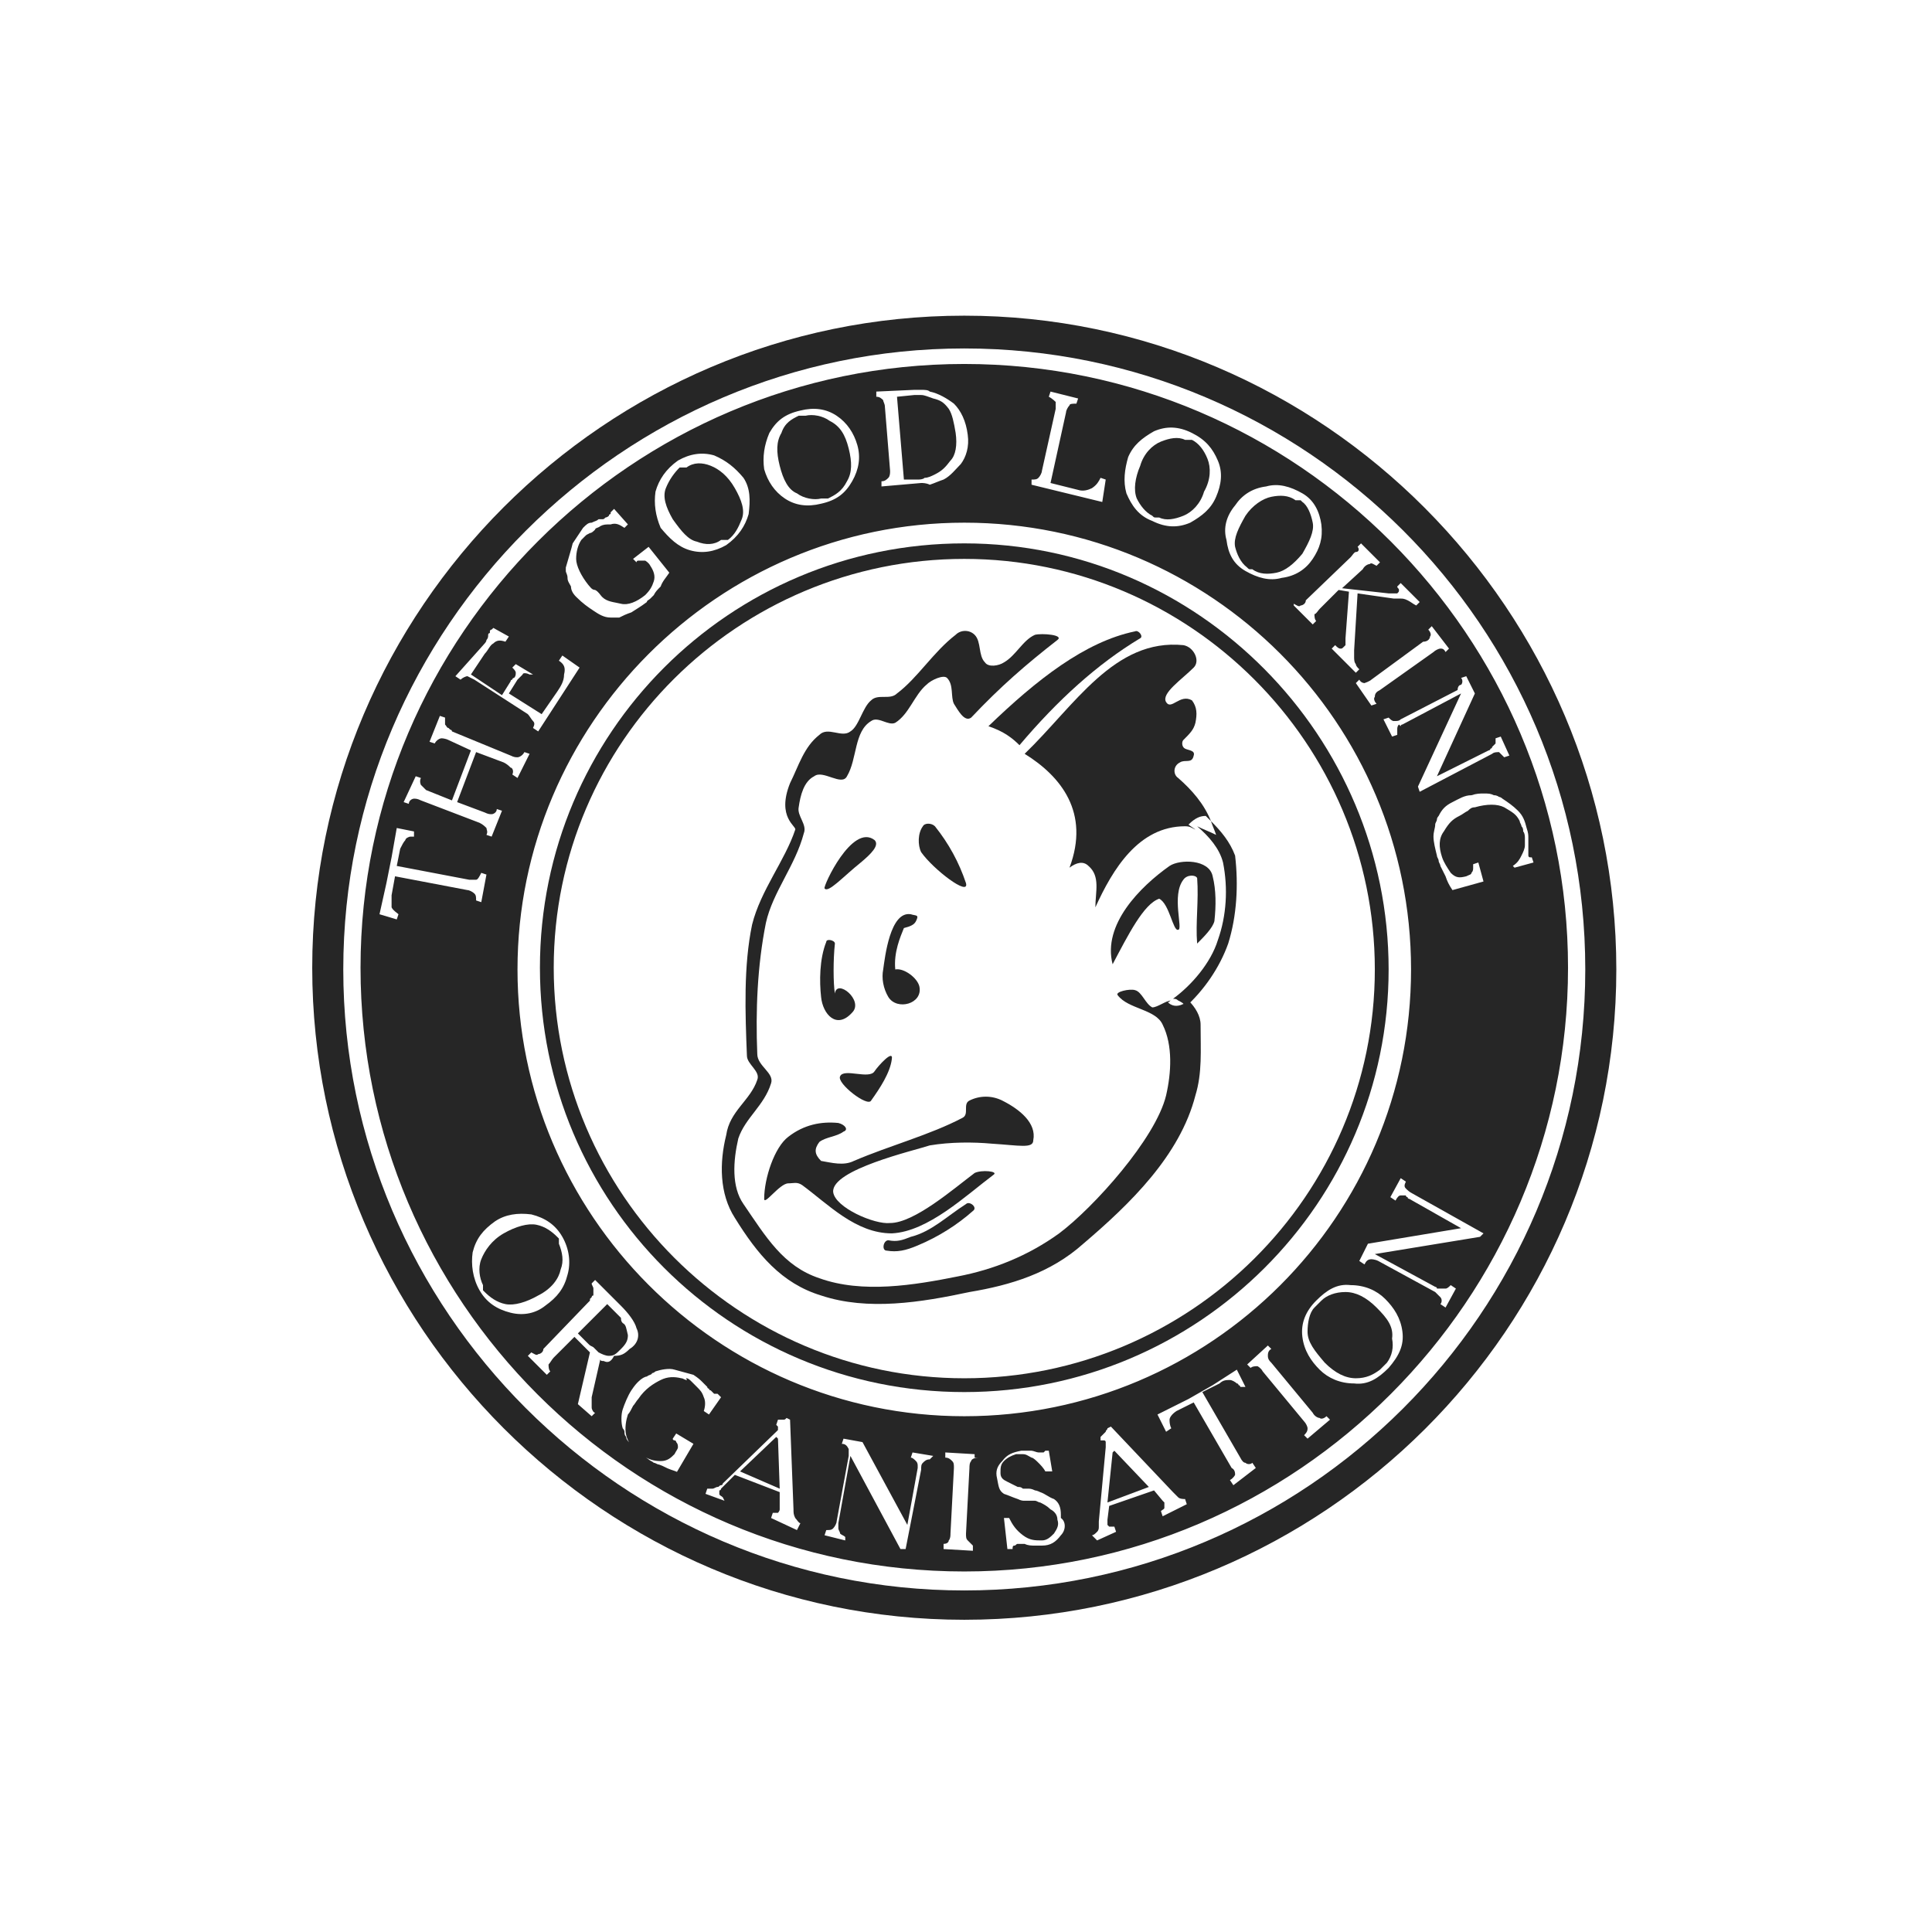 <?xml version="1.0" encoding="utf-8"?>
<!-- Generator: Adobe Illustrator 26.0.2, SVG Export Plug-In . SVG Version: 6.00 Build 0)  -->
<svg version="1.1" id="Layer_1" xmlns="http://www.w3.org/2000/svg" xmlns:xlink="http://www.w3.org/1999/xlink" x="0px" y="0px"
	 viewBox="0 0 112 112" style="enable-background:new 0 0 112 112;" xml:space="preserve">
<style type="text/css">
	.st0{fill:#262626;}
</style>
<g>
	<polygon class="st0" points="64.5,84.2 64.2,87.1 66.6,86.2 64.6,84.1 	"/>
	<path class="st0" d="M66.8,29.9C66.8,29.9,66.8,29.9,66.8,29.9c0.1,0.1,0.1,0.1,0.2,0.1h0.1h0.1c0.4,0.2,0.9,0.1,1.4-0.1
		c0.5-0.2,1-0.7,1.2-1.4c0.4-0.7,0.4-1.4,0.2-1.9c-0.2-0.5-0.5-0.9-0.9-1.1c0,0,0,0-0.1,0c0,0,0,0-0.1,0h-0.1h-0.1
		c-0.4-0.2-0.9-0.1-1.4,0.1c-0.5,0.2-1,0.7-1.2,1.4c-0.3,0.7-0.4,1.4-0.2,1.9C66.1,29.3,66.4,29.7,66.8,29.9z"/>
	<path class="st0" d="M32.5,73.6c0.2-0.5,0.1-1-0.1-1.5V72c0,0,0,0,0-0.1v-0.1c0,0,0,0-0.1-0.1c-0.3-0.3-0.7-0.6-1.2-0.7
		c-0.5-0.1-1.2,0.1-1.9,0.5s-1.1,1-1.3,1.5c-0.2,0.5-0.1,1.1,0.1,1.5v0.1c0,0,0,0,0,0.1v0.1c0,0,0,0,0.1,0.1
		c0.3,0.3,0.7,0.6,1.2,0.7c0.5,0.1,1.2-0.1,1.9-0.5C32,74.7,32.4,74.1,32.5,73.6z"/>
	<path class="st0" d="M46.2,28.6c0.4,0.3,1,0.4,1.4,0.3h0.1h0.1h0.1h0.1c0.4-0.2,0.8-0.4,1.1-1c0.3-0.5,0.3-1.1,0.1-1.9
		c-0.2-0.8-0.5-1.3-1.1-1.6c-0.4-0.3-1-0.4-1.4-0.3h-0.1h-0.1h-0.1h-0.1c-0.4,0.2-0.8,0.4-1,1c-0.3,0.5-0.3,1.1-0.1,1.9
		C45.4,27.8,45.7,28.4,46.2,28.6z"/>
	<path class="st0" d="M53.2,27.8c0.1,0,0.3,0,0.4-0.1c0.2,0,0.4-0.1,0.6-0.2c0.4-0.2,0.6-0.4,0.9-0.8c0.3-0.3,0.4-0.9,0.3-1.6
		c-0.1-0.6-0.2-1.1-0.4-1.4c-0.3-0.4-0.5-0.5-0.9-0.6c-0.3-0.1-0.5-0.2-0.7-0.2c-0.3,0-0.4,0-0.4,0L52,23l0.4,4.8L53.2,27.8z"/>
	<polygon class="st0" points="45,83.3 42.9,85.3 45.2,86.3 45.1,83.4 	"/>
	<path class="st0" d="M72.3,32.9L72.3,32.9C72.3,33,72.3,33,72.3,32.9c0.1,0.1,0.1,0.1,0.2,0.1c0,0,0,0,0.1,0
		c0.4,0.3,0.9,0.3,1.4,0.2c0.5-0.1,1-0.5,1.5-1.1c0.4-0.7,0.7-1.3,0.6-1.8c-0.1-0.5-0.3-1-0.6-1.2c0,0,0,0-0.1-0.1c0,0,0,0-0.1,0
		c0,0,0,0-0.1,0c0,0,0,0-0.1,0c-0.4-0.3-0.9-0.3-1.4-0.2c-0.5,0.1-1.1,0.5-1.5,1.1c-0.4,0.7-0.7,1.3-0.6,1.8
		C71.7,32.1,71.9,32.6,72.3,32.9z"/>
	<path class="st0" d="M40.4,31.4c0.5,0.2,1,0.2,1.4-0.1h0.1c0,0,0,0,0.1,0c0,0,0,0,0.1,0c0,0,0,0,0.1,0c0.4-0.3,0.6-0.7,0.8-1.2
		c0.2-0.5,0-1.1-0.4-1.8s-0.9-1.1-1.4-1.3c-0.5-0.2-1-0.2-1.4,0.1h-0.1c0,0,0,0-0.1,0c0,0,0,0-0.1,0c0,0,0,0-0.1,0
		c-0.3,0.3-0.6,0.7-0.8,1.2c-0.2,0.5,0,1.1,0.4,1.8C39.5,30.8,39.9,31.3,40.4,31.4z"/>
	<path class="st0" d="M55.9,21.1c-19.2,0-35,15.7-35,35s15.7,35,35,35s35-15.8,35-35S75.2,21.1,55.9,21.1z M84.7,39.7
		c0.1-0.1,0.1-0.3,0-0.4l0.3-0.1l0.5,1l-2.2,4.8l0,0l3-1.5c0,0,0.1,0,0.1-0.1c0,0,0.1,0,0.1-0.1c0.1-0.1,0.1-0.1,0.2-0.2
		c0-0.1,0-0.2,0-0.3l0.3-0.1l0.5,1.1l-0.3,0.1c-0.2-0.2-0.3-0.3-0.3-0.3c-0.1,0-0.3,0-0.4,0.1l-4.2,2.2l-0.1-0.3l2.5-5.4l0,0
		l-3.4,1.8c0,0-0.1,0-0.1,0.1L81.1,42C81,42.1,81,42.2,81,42.3c0,0.1,0,0.2,0,0.3l-0.3,0.1l-0.5-1l0.3-0.1l0,0l0,0l0,0l0,0
		c0.1,0.1,0.2,0.2,0.3,0.2c0.2,0,0.3,0,0.4-0.1l3.3-1.7C84.5,39.8,84.6,39.7,84.7,39.7z M81.8,56.2c0,14.3-11.6,25.9-25.9,25.9
		S30,70.4,30,56.2s11.6-25.9,25.9-25.9S81.8,41.9,81.8,56.2z M82.9,36.9c0.1-0.1,0-0.3-0.1-0.4l0.2-0.2l1,1.3l-0.2,0.2
		c-0.1-0.2-0.2-0.2-0.3-0.2s-0.3,0.1-0.4,0.2L80,40c-0.2,0.1-0.3,0.2-0.3,0.4c-0.1,0.1,0,0.3,0.1,0.4l-0.3,0.1l-0.9-1.3l0.2-0.2
		c0.1,0.2,0.3,0.2,0.3,0.2s0.3-0.1,0.4-0.2l3-2.2C82.8,37.2,82.9,37,82.9,36.9z M78.7,31.7l0.2-0.2l1.1,1.1l-0.2,0.2
		c-0.2-0.1-0.3-0.2-0.4-0.1c-0.1,0-0.3,0.1-0.4,0.3l-1.2,1.1l0,0l2.7,0.3l0,0l0,0c0.1,0,0.1,0,0.2,0c0.1,0,0.1,0,0.2,0
		c0,0,0,0,0.1,0l0,0c0.1-0.1,0.1-0.1,0.1-0.2s-0.1-0.1-0.1-0.2l0,0l0,0l0.2-0.2l1.1,1.1l-0.2,0.2c-0.2-0.1-0.3-0.2-0.5-0.3
		c-0.2-0.1-0.3-0.1-0.4-0.1c-0.1,0-0.1,0-0.2,0c-0.1,0-0.1,0-0.2,0l-2.1-0.3l-0.2,3.3c0,0.1,0,0.2,0,0.2c0,0.1,0,0.2,0,0.2
		c0,0.1,0,0.3,0.1,0.4c0,0.1,0.1,0.2,0.2,0.3L78.6,39l-1.4-1.4l0.2-0.2c0.1,0.1,0.2,0.2,0.3,0.2c0.1,0,0.1,0,0.2-0.1l0.1-0.1
		c0,0,0-0.1,0-0.2c0,0,0,0,0-0.1c0,0,0,0,0-0.1l0.2-2.7l-0.6-0.1l-1.1,1.1c-0.1,0.1-0.2,0.3-0.3,0.3c0,0.1,0,0.3,0.1,0.4l-0.2,0.2
		l-1.1-1.1L75,35c0.2,0.1,0.3,0.2,0.4,0.1c0.1,0,0.3-0.1,0.3-0.3l2.6-2.5c0.1-0.1,0.2-0.3,0.3-0.3C78.8,32,78.8,31.8,78.7,31.7z
		 M71.6,29.3c0.4-0.6,1-1,1.8-1.1c0.7-0.2,1.4,0,2.1,0.4c0.7,0.4,1,1.1,1.1,1.8c0.1,0.8-0.1,1.4-0.5,2s-1,1-1.8,1.1
		c-0.7,0.2-1.4,0-2.1-0.4c-0.7-0.4-1-1-1.1-1.8C70.9,30.6,71.1,29.9,71.6,29.3z M65.4,26.5c0.3-0.7,0.8-1.1,1.5-1.5
		c0.7-0.3,1.4-0.3,2.2,0.1c0.8,0.4,1.2,0.9,1.5,1.6c0.3,0.7,0.2,1.4-0.1,2.1c-0.3,0.7-0.8,1.1-1.5,1.5c-0.7,0.3-1.4,0.3-2.2-0.1
		c-0.8-0.3-1.2-0.9-1.5-1.6C65.1,27.9,65.2,27.2,65.4,26.5z M59.8,27.8c0.2,0,0.3,0,0.4-0.1c0.1-0.1,0.2-0.3,0.2-0.4l0.8-3.6
		c0-0.2,0-0.4,0-0.4S61,23.1,60.8,23l0.1-0.3l1.6,0.4l-0.1,0.3c-0.2,0-0.4,0-0.4,0.1c-0.1,0.1-0.2,0.3-0.2,0.4L60.9,28l1.6,0.4
		c0.3,0.1,0.6,0,0.8-0.1c0.3-0.2,0.4-0.4,0.5-0.6l0.3,0.1l-0.2,1.3l-4.1-1L59.8,27.8z M53,22.6c0.2,0,0.3,0,0.4,0
		c0.2,0,0.4,0,0.5,0.1c0.5,0.1,1,0.4,1.4,0.7c0.4,0.4,0.7,1,0.8,1.8c0.1,0.7-0.1,1.3-0.4,1.7c-0.3,0.3-0.6,0.7-1,0.9
		c-0.3,0.1-0.5,0.2-0.8,0.3C53.7,28,53.5,28,53.4,28l-2.3,0.2v-0.3c0.2,0,0.3-0.1,0.4-0.2c0.1-0.1,0.1-0.3,0.1-0.4l-0.3-3.7
		c0-0.2-0.1-0.3-0.1-0.4C51.1,23.1,51,23,50.8,23v-0.3L53,22.6z M44.6,25.1c0.4-0.7,0.9-1.1,1.8-1.3c0.8-0.2,1.5-0.1,2.1,0.3
		c0.6,0.4,1,1,1.2,1.7c0.2,0.7,0.1,1.4-0.3,2.1c-0.4,0.7-0.9,1.1-1.8,1.3c-0.8,0.2-1.5,0.1-2.1-0.3c-0.6-0.4-1-1-1.2-1.7
		C44.2,26.5,44.3,25.8,44.6,25.1z M38,28.5c0.2-0.7,0.6-1.3,1.3-1.8c0.7-0.4,1.4-0.5,2.1-0.3c0.7,0.3,1.2,0.7,1.7,1.3
		c0.4,0.6,0.4,1.3,0.3,2.1c-0.2,0.7-0.6,1.3-1.3,1.8c-0.7,0.4-1.4,0.5-2.1,0.3s-1.2-0.7-1.7-1.3C38,29.9,37.9,29.2,38,28.5z
		 M33.2,31.5c0.2-0.3,0.4-0.6,0.6-0.9l0,0l0,0c0.2-0.2,0.3-0.3,0.5-0.3c0.2-0.1,0.3-0.1,0.4-0.2h0.1h0.1c0.1,0,0.1,0,0.2-0.1
		c0,0,0.1,0,0.2-0.1l0,0l0,0l0,0l0,0l0,0l0,0c0,0,0-0.1,0.1-0.1v-0.1l0.2-0.2l0.8,0.9l-0.2,0.2c-0.3-0.2-0.5-0.3-0.8-0.2
		c-0.3,0-0.4,0-0.6,0.1c-0.1,0.1-0.3,0.1-0.3,0.2c-0.1,0.1-0.2,0.2-0.3,0.2C34,31,34,31,33.9,31.1c-0.1,0.1-0.1,0.1-0.2,0.2
		c-0.2,0.3-0.3,0.7-0.3,1.1c0,0.4,0.3,1,0.7,1.5c0.1,0.1,0.2,0.3,0.4,0.3c0.2,0.1,0.3,0.3,0.4,0.4c0.3,0.3,0.7,0.3,1.1,0.4
		s0.9-0.1,1.4-0.5c0.3-0.3,0.4-0.5,0.5-0.8c0.1-0.3,0-0.6-0.2-0.9c-0.1-0.2-0.3-0.3-0.3-0.3s-0.2,0-0.3,0h-0.1c0,0-0.1,0-0.1,0.1
		l-0.2-0.2l0.9-0.7l1.2,1.5c-0.2,0.3-0.4,0.5-0.5,0.8c-0.2,0.2-0.3,0.3-0.4,0.5c-0.1,0.1-0.1,0.1-0.2,0.2c-0.1,0.1-0.2,0.1-0.2,0.2
		c-0.4,0.3-0.6,0.4-0.9,0.6c-0.3,0.1-0.5,0.2-0.7,0.3c-0.1,0-0.2,0-0.3,0c-0.1,0-0.2,0-0.2,0c-0.4,0-0.7-0.2-1-0.4
		c-0.3-0.2-0.6-0.4-1-0.8c-0.2-0.2-0.3-0.4-0.3-0.6c-0.1-0.2-0.2-0.3-0.2-0.5c0-0.2-0.1-0.3-0.1-0.4c0-0.1,0-0.2,0-0.2
		C33,32.2,33.1,31.9,33.2,31.5z M28.1,37.3c0,0,0.1-0.1,0.1-0.2c0.1-0.1,0.1-0.2,0.1-0.3c0,0,0-0.1,0.1-0.1v-0.1l0,0l0,0
		c0,0,0-0.1,0.1-0.1l0.1-0.1l0.9,0.5l-0.2,0.3c-0.3-0.1-0.5-0.1-0.7,0.1c-0.2,0.1-0.3,0.4-0.5,0.6l-0.8,1.2l1.8,1.2l0.5-0.8
		c0,0,0-0.1,0.1-0.1c0,0,0-0.1,0.1-0.1c0.1-0.1,0.1-0.2,0.1-0.3c0-0.1-0.1-0.2-0.2-0.3l0.2-0.2l1,0.6h-0.2c-0.2-0.1-0.4-0.1-0.4,0
		c-0.1,0.1-0.2,0.2-0.3,0.3l-0.5,0.8l1.9,1.2l0.9-1.3c0.2-0.3,0.4-0.6,0.4-1c0.1-0.4,0-0.6-0.3-0.8l0.2-0.3l1,0.7l-2.4,3.7l-0.3-0.2
		c0.1-0.2,0.1-0.3,0-0.4c-0.1-0.1-0.2-0.3-0.3-0.4l-3.1-2c-0.2-0.1-0.4-0.2-0.4-0.2c-0.1,0-0.3,0.1-0.4,0.2l-0.3-0.2L28.1,37.3z
		 M24.1,45l0.3,0.1c-0.1,0.2,0,0.4,0,0.4c0.1,0.1,0.2,0.2,0.3,0.3l1.5,0.6l1.1-2.9L26,42.9c-0.2-0.1-0.4-0.1-0.4-0.1
		c-0.1,0-0.3,0.1-0.4,0.3L24.9,43l0.6-1.5l0.3,0.1c0,0.2,0,0.3,0,0.4c0.1,0.1,0.1,0.2,0.2,0.2l0.1,0.1c0,0,0.1,0,0.1,0.1l3.4,1.4
		c0.2,0.1,0.3,0.1,0.4,0.1c0.1,0,0.3-0.1,0.4-0.3l0.3,0.1L30,45.1l-0.3-0.2c0.1-0.2,0-0.4-0.1-0.4c-0.1-0.1-0.2-0.2-0.4-0.3
		l-1.6-0.6l-1.1,2.9l1.6,0.6c0.2,0.1,0.3,0.1,0.4,0.1c0.1,0,0.3-0.1,0.3-0.3l0.3,0.1l-0.6,1.5l-0.3-0.1c0.1-0.2,0-0.3,0-0.4
		c-0.1-0.1-0.2-0.2-0.4-0.3l-3.4-1.3c-0.2-0.1-0.3-0.1-0.4-0.1c-0.1,0-0.3,0.1-0.3,0.3l-0.3-0.1L24.1,45z M22.7,52.6
		c0.1,0.2,0.3,0.3,0.4,0.4l-0.1,0.3L22,53l0.4-1.8l0.3-1.5L23,48l1,0.2L24,48.5h-0.1h-0.1c-0.1,0-0.3,0.1-0.3,0.2
		c-0.1,0.1-0.2,0.3-0.3,0.5L23,50.2l4.2,0.8c0.2,0,0.3,0,0.4,0c0.1,0,0.2-0.2,0.3-0.4l0.3,0.1l-0.3,1.6l-0.3-0.1
		c0-0.2,0-0.3-0.1-0.4c-0.1-0.1-0.3-0.2-0.4-0.2l-4.2-0.8l-0.2,1.1C22.7,52.2,22.7,52.4,22.7,52.6z M29.6,76.1
		c-0.8-0.2-1.4-0.6-1.8-1.3c-0.4-0.7-0.5-1.5-0.4-2.2c0.2-0.8,0.6-1.3,1.3-1.8c0.6-0.4,1.3-0.5,2.1-0.4c0.8,0.2,1.4,0.6,1.8,1.3
		c0.4,0.7,0.5,1.5,0.3,2.2c-0.2,0.8-0.6,1.3-1.3,1.8C31.1,76.1,30.4,76.3,29.6,76.1z M35,78.9L35,78.9c-0.1,0-0.2,0-0.2-0.1L34.3,81
		v0.1v0.1c0,0.1,0,0.3,0,0.4c0,0.1,0.1,0.3,0.2,0.3l-0.2,0.2l-0.8-0.7l0.7-3l-0.9-0.9l-1.2,1.2c-0.1,0.1-0.2,0.3-0.3,0.4
		c0,0.1,0,0.3,0.1,0.4l-0.2,0.2l-1.1-1.1l0.2-0.2c0.2,0.1,0.3,0.2,0.4,0.1c0.1,0,0.3-0.1,0.3-0.3l2.6-2.7c0,0,0,0,0.1-0.1
		c0,0,0,0,0-0.1l0.1-0.1c0,0,0-0.1,0.1-0.1c0,0,0,0,0-0.1c0,0,0,0,0-0.1c0-0.1,0-0.1,0-0.2s-0.1-0.2-0.1-0.3l0.2-0.2l1.5,1.5
		c0.4,0.4,0.8,0.9,0.9,1.3c0.2,0.4,0.1,0.9-0.4,1.2c-0.3,0.3-0.5,0.4-0.9,0.4C35.4,79,35.2,79,35,78.9z M38.9,85.2
		c-0.3-0.1-0.4-0.2-0.7-0.3c-0.1,0-0.2-0.1-0.3-0.1c-0.1-0.1-0.2-0.1-0.3-0.2c-0.4-0.3-0.6-0.4-0.9-0.7c-0.2-0.3-0.4-0.4-0.4-0.6
		c-0.1-0.1-0.1-0.2-0.1-0.3c0-0.1-0.1-0.2-0.1-0.2c-0.1-0.3-0.1-0.8,0-1.1c0.1-0.3,0.3-0.8,0.5-1.1c0.2-0.3,0.3-0.4,0.4-0.5
		c0.2-0.2,0.4-0.3,0.5-0.3c0.1-0.1,0.3-0.1,0.3-0.2c0.1,0,0.2-0.1,0.2-0.1c0.3-0.1,0.8-0.2,1.1-0.1c0.4,0.1,0.7,0.2,1.1,0.3l0,0l0,0
		c0.3,0.2,0.4,0.3,0.5,0.4c0.1,0.1,0.2,0.2,0.3,0.3c0,0,0,0.1,0.1,0.1c0,0,0,0.1,0.1,0.1l0.1,0.1l0.1,0.1l0,0l0,0l0,0l0,0l0,0l0,0
		h0.1h0.1l0.2,0.2l-0.7,1l-0.3-0.2c0.1-0.3,0.1-0.6,0-0.8c-0.1-0.3-0.2-0.4-0.4-0.6c-0.1-0.1-0.2-0.2-0.3-0.3
		c-0.1-0.1-0.2-0.2-0.3-0.2S39.9,80,39.8,80c-0.1,0-0.2-0.1-0.3-0.1c-0.4-0.1-0.8-0.1-1.2,0.1c-0.4,0.2-0.9,0.5-1.3,1.1
		c-0.1,0.1-0.2,0.3-0.3,0.4c-0.1,0.2-0.2,0.4-0.3,0.5c-0.1,0.3-0.2,0.8-0.1,1.2c0.1,0.4,0.4,0.9,1,1.2c0.3,0.2,0.6,0.3,1,0.3
		c0.4,0,0.6-0.2,0.8-0.4c0.1-0.2,0.2-0.3,0.2-0.4c0-0.1,0-0.2-0.1-0.3c0,0,0-0.1-0.1-0.1c0,0-0.1,0-0.1-0.1l0.2-0.3l1,0.6l-1,1.7
		C39.5,85.4,39.2,85.3,38.9,85.2z M46.2,88.7L44.7,88l0.1-0.3c0.2,0,0.3,0,0.3,0s0.1-0.1,0.1-0.2v-0.1v-0.1l0,0l0,0v-0.8l-2.6-1
		L42,86.1c-0.1,0.1-0.1,0.1-0.2,0.2c0,0,0,0.1-0.1,0.1l0,0l0,0c0,0.1,0,0.1,0,0.2c0,0.1,0.1,0.1,0.2,0.2l0.1,0.2l-1.1-0.4l0.1-0.3
		c0.1,0,0.2,0,0.3,0c0.1,0,0.2-0.1,0.3-0.1s0.1-0.1,0.2-0.1c0.1,0,0.1-0.1,0.1-0.1l3.1-3c0.1-0.1,0.1-0.1,0.1-0.1s0,0,0-0.1
		s0-0.1,0-0.1l-0.1-0.1l0.1-0.3H45c0,0,0.1,0,0.2,0c0.1,0,0.1,0,0.2,0s0.1,0,0.2-0.1l0,0l0,0l0.2,0.1l0.2,5.2c0,0.2,0,0.3,0.1,0.5
		c0.1,0.1,0.2,0.3,0.3,0.3L46.2,88.7z M53.9,84.6c-0.2,0-0.3,0.1-0.4,0.2c-0.1,0.1-0.1,0.2-0.1,0.4l-0.9,4.6h-0.3l-2.9-5.4l0,0
		l-0.7,3.9v0.1c0,0.1,0,0.1,0,0.2c0,0.1,0.1,0.2,0.1,0.3c0.1,0.1,0.2,0.1,0.3,0.2v0.2l-1.2-0.3l0.1-0.3l0,0l0,0l0,0l0,0
		c0.2,0,0.3,0,0.4-0.1c0.1-0.1,0.2-0.3,0.2-0.4l0.7-3.8c0-0.2,0-0.4,0-0.4c-0.1-0.2-0.2-0.3-0.4-0.3l0.1-0.3l1.1,0.2l2.6,4.8l0,0
		l0.6-3.3v-0.1V85c0-0.1,0-0.2-0.1-0.3c-0.1-0.1-0.2-0.2-0.3-0.2l0.1-0.3l1.2,0.2L53.9,84.6z M56.7,84.5c-0.2,0-0.4,0.1-0.4,0.2
		c-0.1,0.1-0.1,0.3-0.1,0.4l-0.2,3.8c0,0.2,0,0.3,0.1,0.4c0.1,0.1,0.2,0.2,0.3,0.3v0.3l-1.7-0.1v-0.3c0.2,0,0.3-0.1,0.3-0.2
		c0.1-0.1,0.1-0.3,0.1-0.4l0.2-3.8c0-0.2,0-0.3-0.1-0.4s-0.2-0.2-0.4-0.2v-0.3l1.7,0.1V84.5z M61.5,89c-0.3,0.4-0.6,0.6-1.1,0.6
		c-0.1,0-0.3,0-0.4,0c-0.2,0-0.4,0-0.6-0.1h-0.1h-0.1h-0.1H59l0,0l0,0c-0.1,0-0.1,0.1-0.2,0.1c-0.1,0-0.1,0.1-0.1,0.2h-0.3L58.2,88
		h0.3c0.2,0.4,0.4,0.7,0.8,1c0.4,0.3,0.7,0.3,1.1,0.3l0,0l0,0c0.3,0,0.5-0.2,0.7-0.4c0.2-0.3,0.3-0.5,0.2-0.8l0,0l0,0
		c0-0.3-0.2-0.5-0.4-0.6c-0.2-0.2-0.4-0.3-0.6-0.4c-0.1,0-0.2-0.1-0.3-0.1s-0.2,0-0.3,0c-0.1,0-0.2,0-0.3,0s-0.2,0-0.4-0.1
		c-0.3-0.1-0.5-0.2-0.8-0.3c-0.3-0.2-0.3-0.4-0.4-0.9c-0.1-0.4,0-0.7,0.3-1c0.3-0.4,0.6-0.5,1.1-0.6h0.1h0.1c0.1,0,0.3,0,0.4,0
		c0.1,0,0.3,0.1,0.4,0.1l0,0l0,0h0.1h0.1h0.1c0,0,0,0,0.1-0.1l0,0l0,0l0,0l0,0h0.2l0.2,1.2h-0.4c-0.1-0.2-0.3-0.4-0.4-0.5
		c-0.1-0.1-0.3-0.3-0.4-0.3c-0.2-0.1-0.3-0.2-0.5-0.2s-0.3,0-0.4,0c-0.3,0.1-0.5,0.2-0.7,0.4c-0.2,0.2-0.2,0.4-0.2,0.7
		c0,0.3,0.2,0.4,0.4,0.5c0.2,0.1,0.4,0.2,0.6,0.3c0.1,0,0.2,0,0.3,0.1c0.1,0,0.2,0,0.3,0s0.2,0,0.4,0.1c0.1,0,0.3,0.1,0.3,0.1
		c0.3,0.1,0.5,0.3,0.8,0.4c0.3,0.2,0.4,0.5,0.4,0.9c0,0,0,0,0,0.1c0,0,0,0,0,0.1C61.8,88.2,61.8,88.7,61.5,89z M67.4,87.9l-0.1-0.3
		c0.1-0.1,0.2-0.1,0.2-0.2c0-0.1,0-0.1,0-0.2v-0.1c0,0,0,0-0.1-0.1l0,0l0,0l-0.5-0.6l-2.6,0.9l-0.1,0.8c0,0.1,0,0.2,0,0.2v0.1l0,0
		l0,0l0.1,0.1c0.1,0,0.2,0,0.3,0l0.1,0.3l-1.1,0.5L63.3,89c0.1,0,0.2-0.1,0.3-0.2c0.1-0.1,0.1-0.2,0.1-0.3c0-0.1,0-0.1,0-0.2
		c0-0.1,0-0.1,0-0.1l0.4-4.3c0-0.1,0-0.1,0-0.2v-0.1c0-0.1-0.1-0.1-0.1-0.1s-0.1,0-0.2,0v-0.2l0.1-0.1l0.1-0.1l0.1-0.1
		c0-0.1,0.1-0.1,0.1-0.2l0,0l0,0l0.2-0.1l3.6,3.8c0.2,0.2,0.3,0.3,0.3,0.3c0.1,0.1,0.3,0.1,0.4,0.1l0.1,0.3L67.4,87.9z M71.5,86.1
		l-0.2-0.3c0.2-0.1,0.3-0.3,0.3-0.3c0-0.1,0-0.3-0.2-0.4l-2.2-3.8l-1,0.5c-0.3,0.2-0.4,0.4-0.4,0.5s0,0.3,0.1,0.5L67.6,83l-0.5-1
		l1.8-0.9l1.4-0.8l1.4-0.9l0.5,1h-0.3c0,0,0-0.1-0.1-0.1c0,0,0-0.1-0.1-0.1c-0.1-0.1-0.3-0.2-0.4-0.2c-0.2,0-0.4,0-0.6,0.2l-1,0.5
		l2.2,3.8c0.1,0.2,0.2,0.3,0.3,0.3c0.1,0.1,0.3,0.1,0.4,0l0.2,0.3L71.5,86.1z M75.8,83.4l-0.2-0.2c0.2-0.2,0.2-0.3,0.2-0.4
		s-0.1-0.3-0.2-0.4l-2.4-2.9c-0.1-0.2-0.3-0.3-0.3-0.3c-0.1,0-0.3,0-0.4,0.1l-0.2-0.2l1.2-1.1l0.2,0.2c-0.2,0.1-0.2,0.3-0.2,0.4
		c0,0.2,0.1,0.3,0.2,0.4l2.4,2.9c0.1,0.2,0.3,0.3,0.4,0.3c0.1,0.1,0.3,0,0.4-0.1l0.2,0.2L75.8,83.4z M80.5,79.3
		c-0.6,0.6-1.2,1-2,0.9c-0.8,0-1.5-0.3-2-0.8c-0.5-0.5-0.9-1.1-1-1.9c-0.1-0.8,0.2-1.5,0.8-2.1c0.6-0.6,1.2-1,2-0.9
		c0.8,0,1.5,0.3,2,0.8c0.5,0.5,0.9,1.1,1,1.9C81.4,78,81.1,78.6,80.5,79.3z M85.8,71.7l-6.1,1l0,0l3.5,1.9c0,0,0.1,0,0.1,0.1
		c0,0,0.1,0,0.2,0s0.2,0,0.3,0c0.1,0,0.2-0.1,0.3-0.2l0.3,0.2l-0.6,1.1l-0.3-0.2l0,0l0,0l0,0l0,0c0.1-0.1,0.1-0.3,0-0.4
		c-0.1-0.1-0.2-0.2-0.3-0.3l-3.3-1.8c-0.2-0.1-0.4-0.1-0.4-0.1c-0.2,0-0.3,0.1-0.4,0.3l-0.3-0.2l0.5-1l5.4-0.9l0,0l-3-1.7
		c0,0-0.1,0-0.1-0.1c0,0-0.1,0-0.1-0.1c-0.1,0-0.2,0-0.3,0s-0.2,0.1-0.3,0.3l-0.3-0.2l0.6-1.1l0.3,0.2c-0.1,0.2-0.1,0.3,0,0.4
		c0.1,0.1,0.2,0.2,0.4,0.3l4.1,2.3L85.8,71.7z M87.7,50.2c0.3-0.2,0.4-0.4,0.5-0.6c0.1-0.2,0.2-0.4,0.2-0.6c0-0.2,0-0.3,0-0.4
		c0-0.1,0-0.3-0.1-0.4c0-0.1,0-0.2-0.1-0.3c0-0.1-0.1-0.2-0.1-0.3c-0.2-0.4-0.4-0.5-0.9-0.8c-0.4-0.2-1-0.2-1.7,0
		c-0.2,0-0.3,0.1-0.4,0.2c-0.2,0.1-0.3,0.2-0.5,0.3c-0.4,0.2-0.6,0.4-0.9,0.9c-0.3,0.4-0.3,0.9-0.1,1.5c0.1,0.3,0.3,0.6,0.5,0.9
		c0.3,0.3,0.5,0.3,0.9,0.2c0.2-0.1,0.3-0.1,0.3-0.2c0.1-0.1,0.1-0.2,0.1-0.3v-0.1v-0.1l0.3-0.1l0.3,1.1l-1.8,0.5
		c-0.2-0.3-0.3-0.5-0.4-0.8c-0.1-0.2-0.2-0.4-0.3-0.6c0-0.1-0.1-0.2-0.1-0.3s-0.1-0.2-0.1-0.3c-0.1-0.4-0.2-0.8-0.2-1.1
		c0-0.3,0.1-0.5,0.1-0.7c0-0.1,0.1-0.2,0.1-0.3s0.1-0.2,0.1-0.2c0.2-0.4,0.4-0.6,0.8-0.8c0.4-0.2,0.7-0.4,1.1-0.4
		c0.3-0.1,0.5-0.1,0.7-0.1c0.3,0,0.4,0,0.6,0.1c0.2,0,0.3,0.1,0.3,0.1c0.1,0,0.2,0.1,0.2,0.1c0.3,0.2,0.6,0.4,0.9,0.7
		c0.3,0.3,0.4,0.6,0.5,1l0,0l0,0c0.1,0.3,0.1,0.4,0.1,0.6c0,0.2,0,0.3,0,0.4v0.1v0.1c0,0.1,0,0.1,0,0.2s0,0.1,0,0.2l0,0l0,0l0,0l0,0
		l0,0l0,0c0,0,0,0.1,0.1,0.1c0,0,0,0,0.1,0l0.1,0.3l-1.1,0.3L87.7,50.2z"/>
	<path class="st0" d="M79.8,75.8c-0.6-0.6-1.2-0.9-1.8-0.9c-0.6,0-1.1,0.2-1.4,0.5c0,0,0,0-0.1,0.1c0,0,0,0-0.1,0.1c0,0,0,0-0.1,0.1
		c0,0,0,0-0.1,0.1c-0.3,0.3-0.4,0.9-0.4,1.4c0,0.6,0.4,1.1,1,1.8c0.6,0.6,1.2,0.9,1.8,0.9c0.6,0,1-0.2,1.4-0.5c0,0,0,0,0.1-0.1
		c0,0,0,0,0.1-0.1c0,0,0,0,0.1-0.1c0,0,0,0,0.1-0.1c0.3-0.4,0.4-0.9,0.3-1.4C80.8,76.9,80.4,76.4,79.8,75.8z"/>
	<path class="st0" d="M36.1,76.7C36,76.6,36,76.5,36,76.4c-0.1-0.1-0.2-0.2-0.2-0.2l0,0l0,0l-0.6-0.6l-1.7,1.7l0.6,0.6
		c0.1,0.1,0.1,0.1,0.3,0.2c0.1,0.1,0.2,0.2,0.3,0.3c0.2,0.1,0.4,0.2,0.6,0.2c0.3,0,0.4-0.1,0.7-0.4s0.4-0.5,0.4-0.8
		C36.3,77,36.3,76.8,36.1,76.7z"/>
	<path class="st0" d="M55.9,31.5c-13.6,0-24.6,11-24.6,24.6s11,24.6,24.6,24.6s24.6-11,24.6-24.5S69.5,31.5,55.9,31.5z M55.9,79.9
		c-13.1,0-23.8-10.7-23.8-23.8s10.7-23.7,23.8-23.7s23.8,10.7,23.8,23.8S69,79.9,55.9,79.9z"/>
	<path class="st0" d="M69.9,47.3c0.1,0.1,0.2,0.2,0.3,0.3c-0.4-1-1.1-1.8-1.9-2.5c-0.3-0.2-0.3-0.7,0.1-0.9c0.3-0.2,0.7,0.1,0.8-0.4
		c0.1-0.3-0.3-0.3-0.5-0.4c-0.2-0.1-0.2-0.4-0.1-0.5c0.4-0.4,0.6-0.6,0.7-1c0.1-0.5,0.1-0.9-0.2-1.3c-0.7-0.4-1.2,0.6-1.5,0.1
		c-0.3-0.5,0.9-1.3,1.6-2c0.4-0.4,0-1.2-0.6-1.3c-4-0.4-6.3,3.5-9.2,6.3c2.1,1.3,3.8,3.4,2.6,6.6c0.4-0.3,0.8-0.4,1.1-0.1
		c0.7,0.6,0.4,1.5,0.4,2.4c1-2.2,2.5-4.7,5.2-4.7c0.3,0,0.4,0.1,0.6,0.2c-0.1-0.1-0.3-0.2-0.4-0.3C69.3,47.4,69.6,47.3,69.9,47.3z"
		/>
	<path class="st0" d="M59.1,43.2c2.2-2.6,4.5-4.7,7-6.2c0.2-0.1-0.1-0.5-0.3-0.4c-2.9,0.6-5.7,2.8-8.5,5.5
		C58.2,42.4,58.7,42.8,59.1,43.2z"/>
	<path class="st0" d="M67.7,58.1c0.1,0,0.1-0.1,0.2-0.1c-0.3,0-0.8,0.4-1.1,0.4c-0.4-0.2-0.6-0.9-1-1c-0.3-0.1-1.2,0.1-1,0.3
		c0.6,0.8,2.2,0.8,2.6,1.7c0.6,1.2,0.5,2.8,0.2,4.1c-0.6,2.5-4.2,6.5-6.2,8c-1.8,1.3-3.8,2.1-5.9,2.5c-2.5,0.5-5.5,1-8,0.1
		c-2.1-0.7-3.1-2.4-4.4-4.3c-0.7-1-0.6-2.5-0.3-3.8c0.4-1.2,1.5-1.9,1.9-3.2c0.2-0.6-0.8-1-0.8-1.7c-0.1-2.5,0-5.1,0.5-7.6
		c0.4-1.8,1.7-3.3,2.2-5.2c0.2-0.5-0.4-1-0.3-1.5c0.1-0.7,0.3-1.5,0.9-1.8c0.5-0.4,1.6,0.6,1.9,0c0.6-1,0.4-2.6,1.4-3.2
		c0.4-0.3,1,0.3,1.4,0.1c0.8-0.5,1.1-1.6,1.8-2.2c0.3-0.3,1-0.6,1.2-0.4c0.4,0.4,0.2,1.1,0.4,1.5c0.2,0.3,0.6,1.1,1,0.8
		c1.7-1.8,3.2-3.1,5-4.5c0.4-0.3-0.9-0.4-1.3-0.3c-0.7,0.3-1.1,1.2-1.8,1.6c-0.3,0.2-0.9,0.3-1.1,0c-0.4-0.4-0.2-1.2-0.6-1.6
		c-0.3-0.3-0.8-0.3-1.1,0c-1.3,1-2.2,2.5-3.4,3.4c-0.4,0.4-1.1,0-1.5,0.4c-0.5,0.4-0.7,1.5-1.2,1.8c-0.5,0.4-1.3-0.3-1.8,0.2
		c-0.9,0.7-1.2,1.8-1.7,2.8c-0.8,2,0.4,2.5,0.3,2.7c-0.6,1.8-2,3.5-2.5,5.5c-0.5,2.4-0.4,5.1-0.3,7.6c0,0.5,0.8,0.9,0.6,1.4
		c-0.4,1.2-1.6,1.8-1.8,3.2c-0.4,1.6-0.4,3.4,0.5,4.8c1.3,2.1,2.7,3.8,5,4.5c2.7,0.9,5.8,0.4,8.6-0.2c2.4-0.4,4.7-1.1,6.6-2.8
		c2.7-2.3,5.6-5.1,6.5-8.6c0.4-1.3,0.3-2.6,0.3-4.1c0-0.5-0.3-1-0.7-1.4c-0.1,0.1-0.2,0.2-0.3,0.2C68.2,58.4,67.9,58.3,67.7,58.1z"
		/>
	<path class="st0" d="M69.4,54.7c0.4-0.4,0.9-0.9,1-1.3c0.1-0.9,0.1-1.8-0.1-2.6c-0.2-1-1.9-1-2.5-0.6c-1.7,1.2-3.9,3.4-3.3,5.7
		c0.9-1.7,1.8-3.5,2.7-3.8c0.6,0.3,0.8,1.9,1.1,1.8c0.3,0-0.4-2,0.3-2.9c0.2-0.3,0.7-0.3,0.8-0.1C69.5,52.2,69.3,53.5,69.4,54.7z"/>
	<path class="st0" d="M70.2,47.6c0.1,0.3,0.2,0.5,0.3,0.8c-0.4-0.2-0.7-0.3-1.1-0.5c0.7,0.6,1.3,1.3,1.5,2.1
		c0.3,1.5,0.2,3.1-0.3,4.5c-0.4,1.3-1.5,2.6-2.6,3.4c0.1,0,0.2,0,0.3,0.1c0.2,0.1,0.4,0.2,0.4,0.4c1.1-1,2-2.3,2.5-3.7
		c0.5-1.6,0.6-3.4,0.4-5.1C71.3,48.8,70.8,48.2,70.2,47.6z"/>
	<path class="st0" d="M56,51.2c-0.4-1.2-1-2.3-1.8-3.3c-0.2-0.2-0.6-0.2-0.7,0c-0.3,0.4-0.3,1.1-0.1,1.5C54.1,50.4,56.2,52,56,51.2z
		"/>
	<path class="st0" d="M50.7,48.7c-1.3-1-3,2.7-2.9,2.8c0.2,0.3,1.1-0.7,2.1-1.5C50.5,49.5,51,49,50.7,48.7z"/>
	<path class="st0" d="M47.6,57.8c0.1,1,0.9,1.9,1.8,0.9c0.7-0.7-0.9-2-1-1.1c-0.1-0.6-0.1-2,0-2.9c0-0.2-0.5-0.3-0.5-0.1
		C47.5,55.6,47.5,56.9,47.6,57.8z"/>
	<path class="st0" d="M53.1,53.4c0.2-0.4,0-0.3-0.3-0.4c-1.2-0.2-1.5,2.5-1.6,3.2c-0.1,0.5,0,1.1,0.3,1.6c0.5,0.8,2,0.4,1.8-0.6
		c-0.1-0.5-0.9-1.1-1.4-1c-0.1-1,0.3-1.9,0.5-2.4C52.8,53.7,53,53.6,53.1,53.4z"/>
	<path class="st0" d="M50.7,62.1c-0.3,0.5-1.8-0.2-2,0.3c-0.2,0.4,1.6,1.8,1.8,1.4c0.5-0.7,1.1-1.6,1.2-2.4
		C51.8,60.8,50.9,61.8,50.7,62.1z"/>
	<path class="st0" d="M53.9,66.4c1.2-0.2,2.5-0.2,3.6-0.1c1.6,0.1,2.4,0.3,2.4-0.2c0.2-1-0.8-1.8-1.8-2.3c-0.6-0.3-1.3-0.3-1.9,0
		c-0.4,0.2,0,0.8-0.4,1c-1.9,1-4.2,1.6-6.3,2.5c-0.6,0.3-1.3,0.1-1.9,0c-0.4-0.4-0.4-0.7-0.1-1.1c0.4-0.3,1-0.3,1.4-0.6
		c0.3-0.1,0.1-0.4-0.3-0.5c-1-0.1-2,0.1-2.9,0.8c-0.8,0.6-1.4,2.4-1.4,3.6c0,0.4,0.9-0.9,1.4-0.9c0.3,0,0.5-0.1,0.8,0.1
		c1.5,1.1,3.1,2.8,5.2,2.8c2.1-0.1,4.3-2.2,5.9-3.4c0.3-0.2-0.7-0.3-1.1-0.1c-1.2,0.9-3.5,2.9-4.9,2.9c-0.9,0.1-3.2-0.9-3.3-1.8
		C48.2,67.8,53,66.7,53.9,66.4z"/>
	<path class="st0" d="M56,69.8c-1.1,0.7-2,1.6-3.2,1.9c-0.5,0.2-0.8,0.3-1.3,0.2c-0.3,0-0.4,0.6-0.1,0.6c0.6,0.1,1.1,0,1.8-0.3
		c1.2-0.5,2.3-1.2,3.2-2C56.7,70,56.2,69.6,56,69.8z"/>
	<path class="st0" d="M55.9,18.3c-20.8,0-37.8,17-37.8,37.8s17,37.8,37.8,37.8S93.7,77,93.7,56.2S76.7,18.3,55.9,18.3z M55.9,92.2
		c-19.8,0-36-16.2-36-36s16.2-36,36-36s36,16.1,36,36S75.7,92.2,55.9,92.2z"/>
</g>
</svg>
